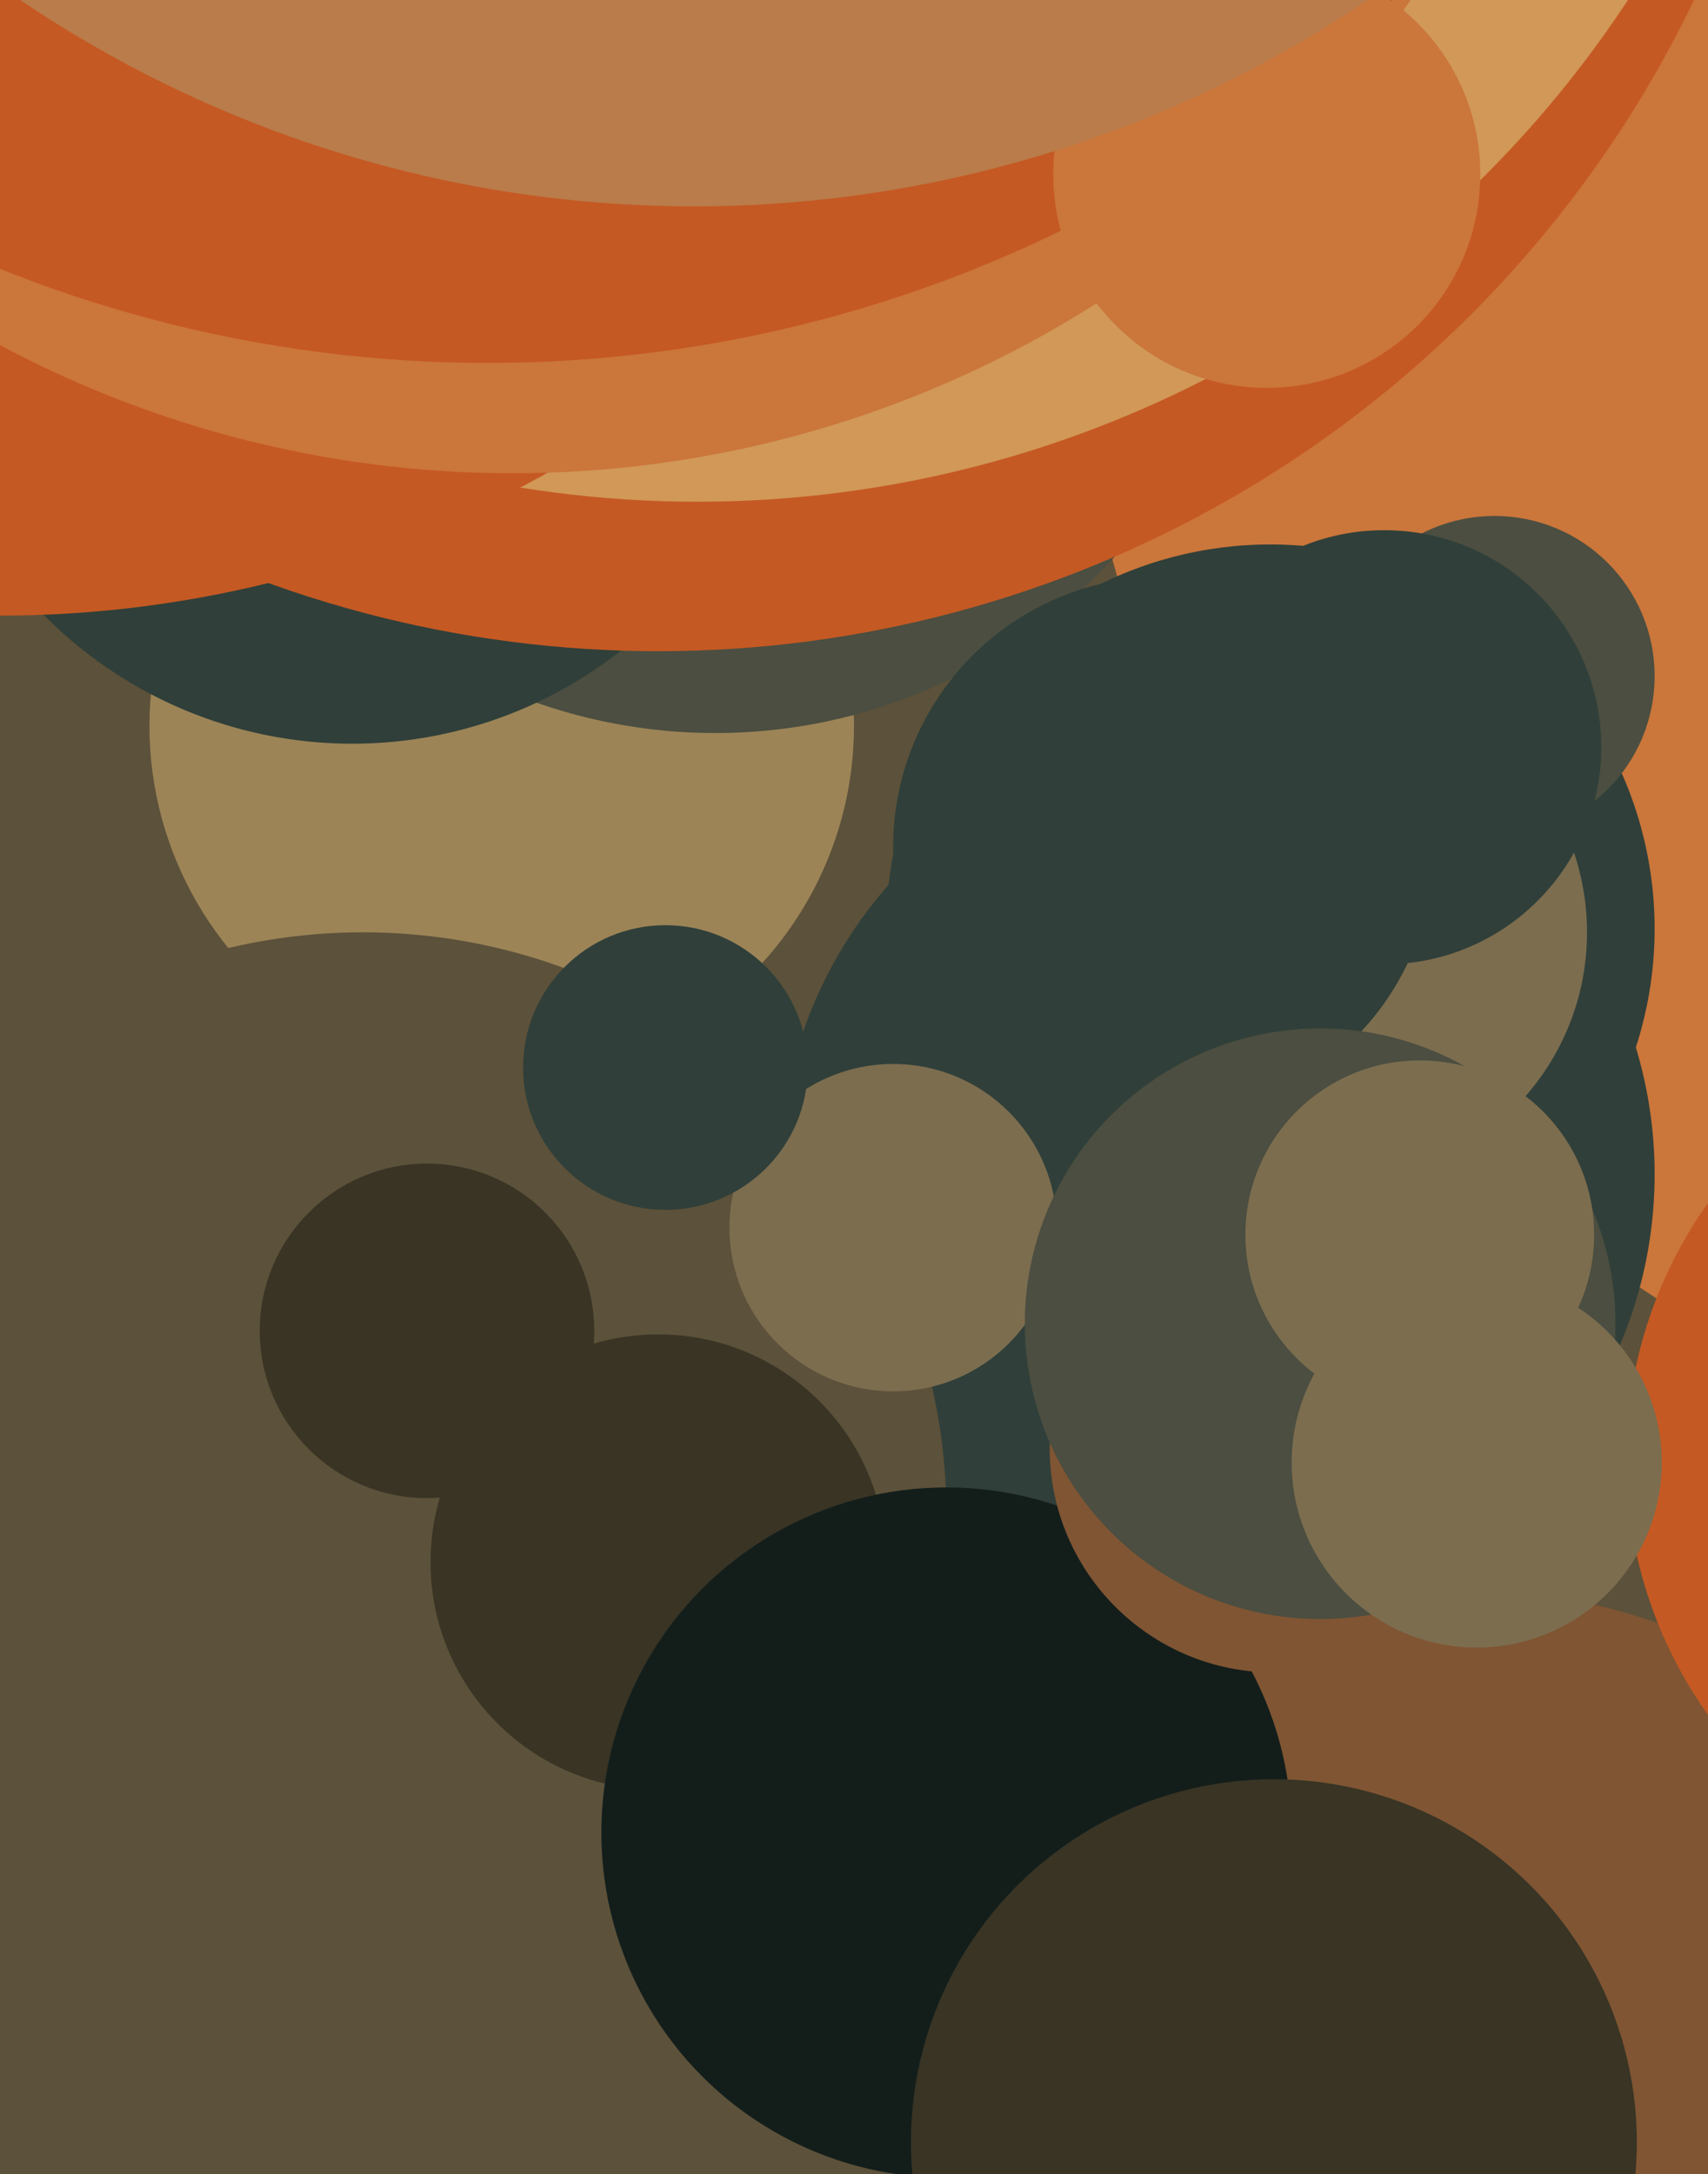 <svg xmlns="http://www.w3.org/2000/svg" width="480px" height="611px">
  <rect width="480" height="611" fill="rgb(92,81,58)"/>
  <circle cx="658" cy="63" r="358" fill="rgb(203,118,59)"/>
  <circle cx="342" cy="330" r="123" fill="rgb(48,63,57)"/>
  <circle cx="141" cy="204" r="99" fill="rgb(156,132,87)"/>
  <circle cx="357" cy="261" r="108" fill="rgb(48,63,57)"/>
  <circle cx="201" cy="54" r="152" fill="rgb(75,78,64)"/>
  <circle cx="376" cy="262" r="70" fill="rgb(124,109,79)"/>
  <circle cx="99" cy="87" r="122" fill="rgb(48,63,57)"/>
  <circle cx="102" cy="426" r="164" fill="rgb(92,81,58)"/>
  <circle cx="185" cy="-140" r="323" fill="rgb(197,89,35)"/>
  <circle cx="196" cy="-172" r="313" fill="rgb(209,152,87)"/>
  <circle cx="413" cy="604" r="157" fill="rgb(128,85,51)"/>
  <circle cx="185" cy="439" r="64" fill="rgb(57,52,36)"/>
  <circle cx="0" cy="-142" r="315" fill="rgb(197,89,35)"/>
  <circle cx="581" cy="410" r="124" fill="rgb(197,89,35)"/>
  <circle cx="420" cy="190" r="45" fill="rgb(75,78,64)"/>
  <circle cx="144" cy="-173" r="306" fill="rgb(203,118,59)"/>
  <circle cx="137" cy="-266" r="368" fill="rgb(197,89,35)"/>
  <circle cx="356" cy="49" r="60" fill="rgb(203,118,59)"/>
  <circle cx="266" cy="515" r="97" fill="rgb(19,30,27)"/>
  <circle cx="358" cy="407" r="63" fill="rgb(128,85,51)"/>
  <circle cx="195" cy="-280" r="338" fill="rgb(185,124,74)"/>
  <circle cx="120" cy="374" r="47" fill="rgb(57,52,36)"/>
  <circle cx="251" cy="345" r="46" fill="rgb(124,109,79)"/>
  <circle cx="327" cy="238" r="76" fill="rgb(48,63,57)"/>
  <circle cx="358" cy="602" r="102" fill="rgb(57,52,36)"/>
  <circle cx="371" cy="372" r="83" fill="rgb(75,78,64)"/>
  <circle cx="415" cy="411" r="52" fill="rgb(124,109,79)"/>
  <circle cx="187" cy="300" r="40" fill="rgb(48,63,57)"/>
  <circle cx="389" cy="210" r="61" fill="rgb(48,63,57)"/>
  <circle cx="399" cy="347" r="49" fill="rgb(124,109,79)"/>
</svg>